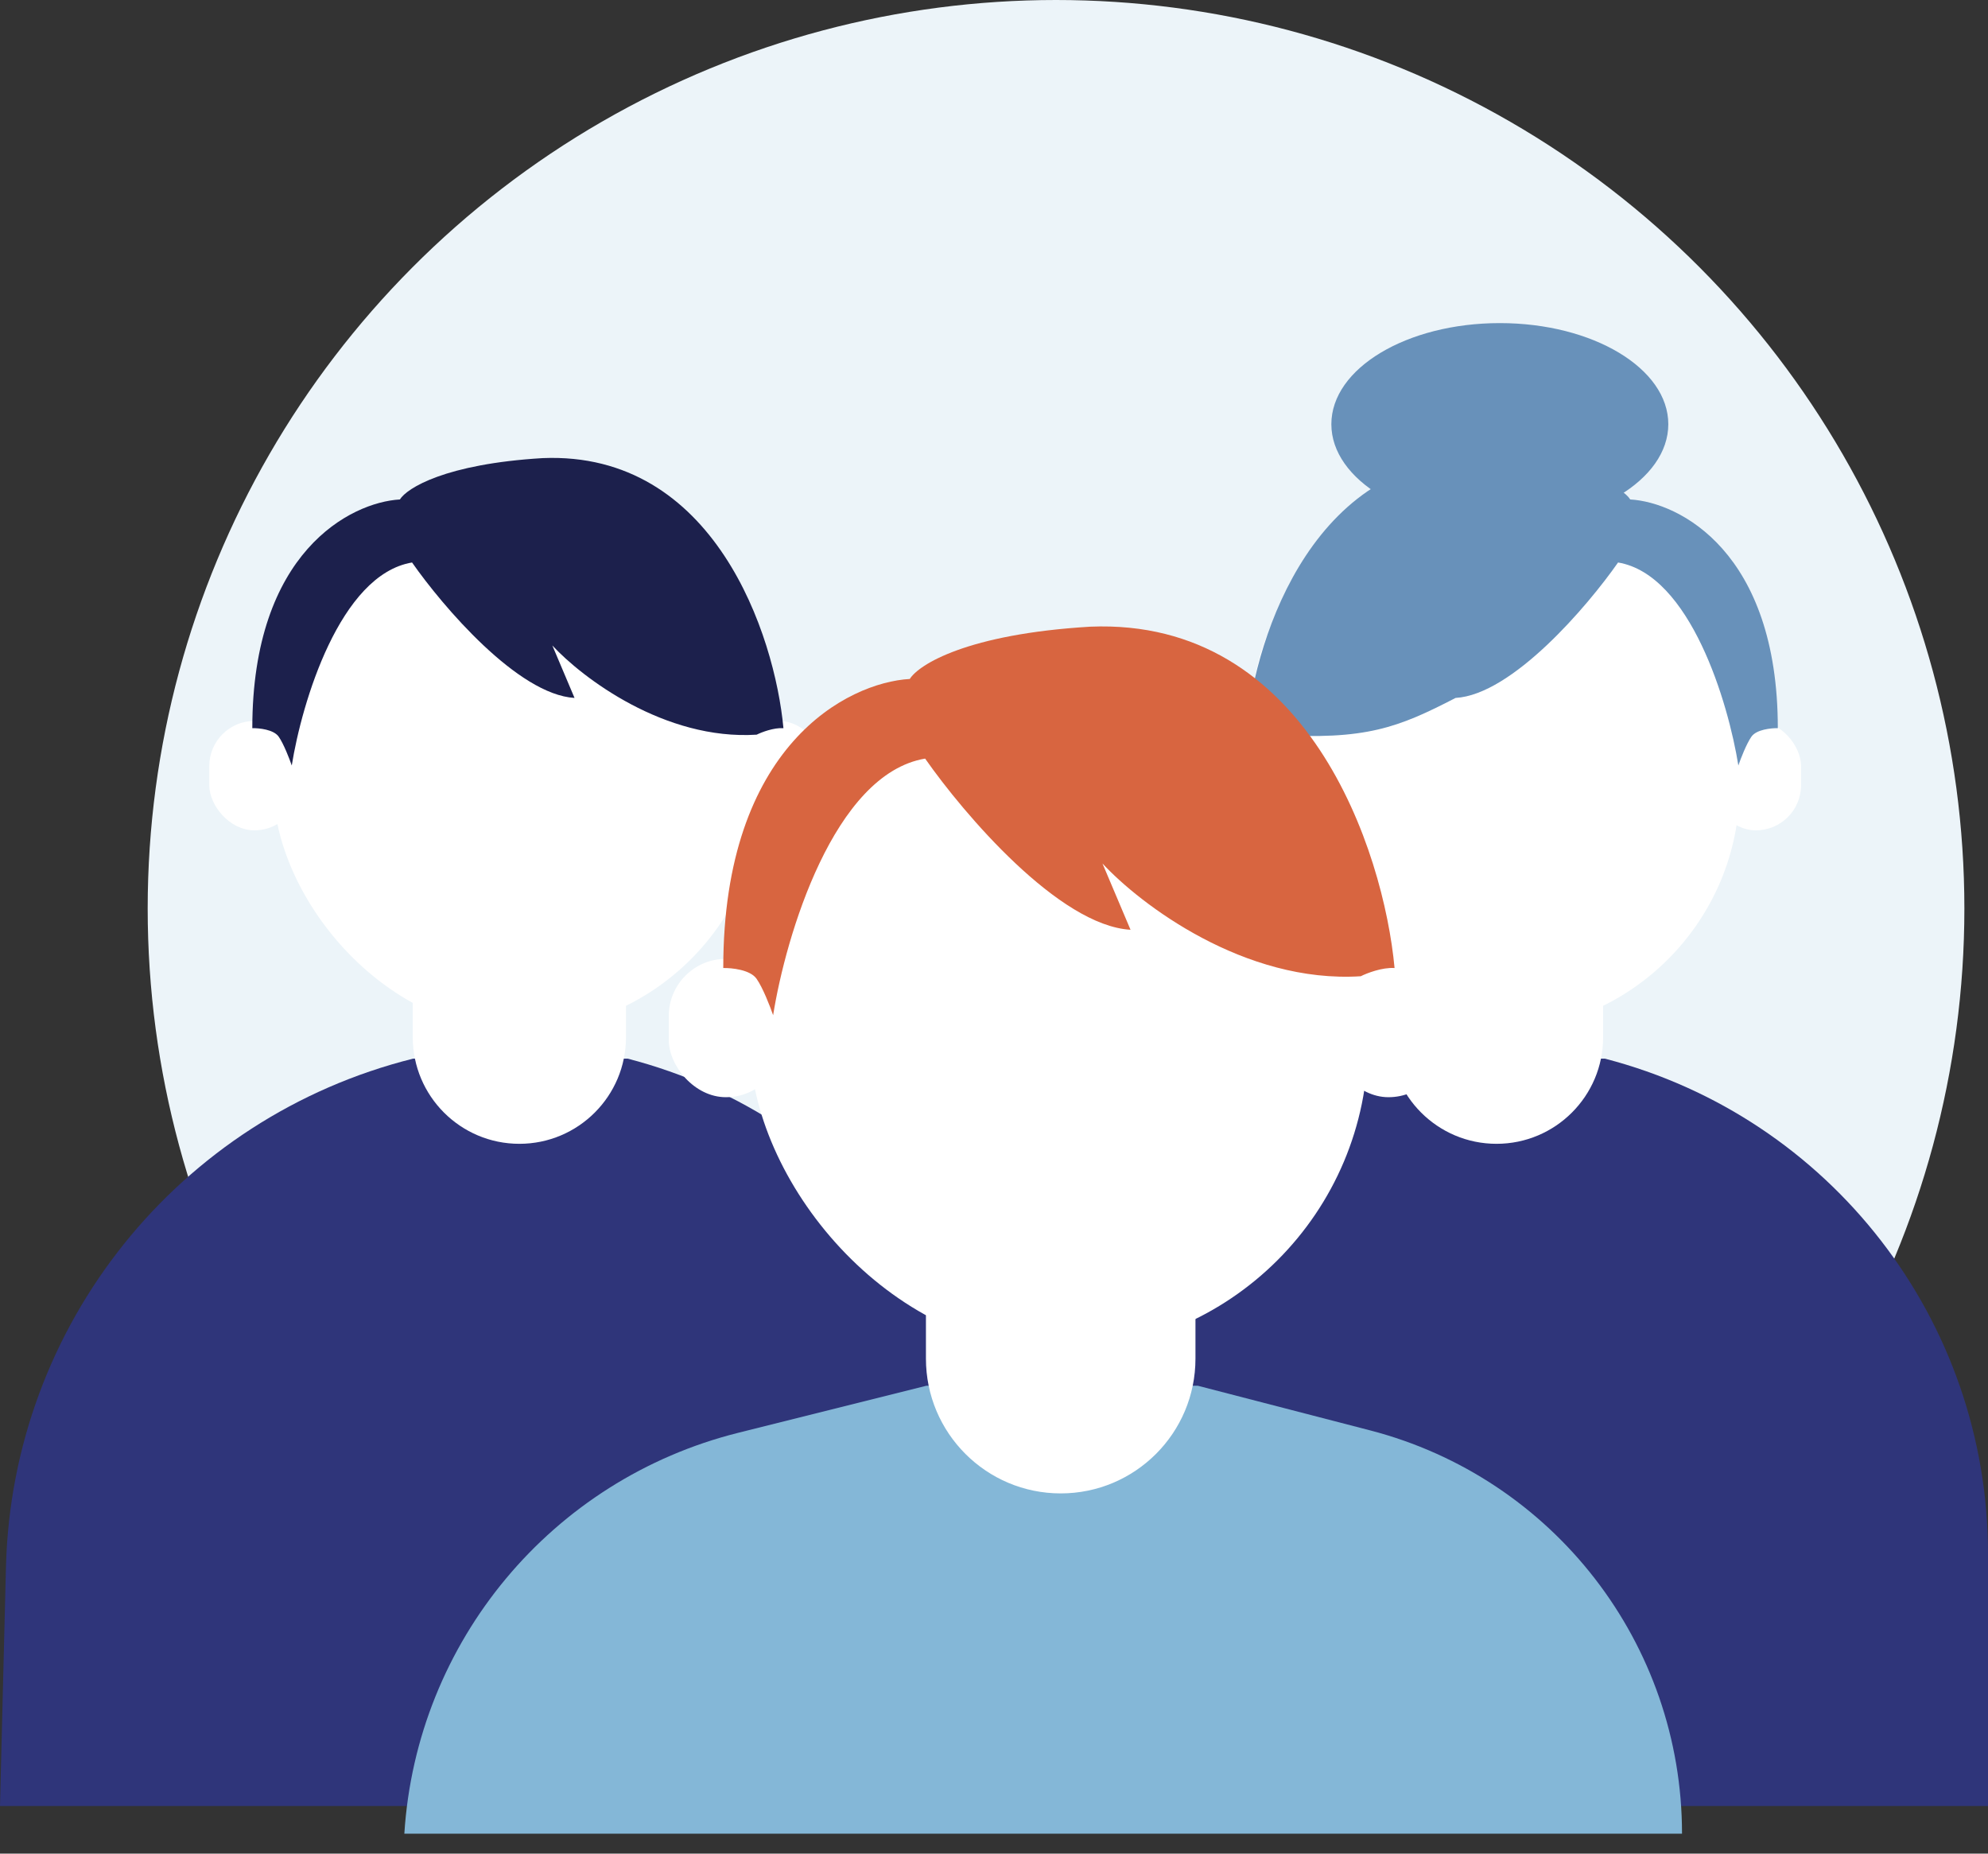 <svg width="59" height="55" viewBox="0 0 59 55" fill="none" xmlns="http://www.w3.org/2000/svg">
<rect x="0" y="0" width="59" height="55" fill="#333333" stroke="none"/>
<circle cx="31.341" cy="26.958" r="26.958" fill="#ECF4F9"/>
<path d="M29 53.587L29.177 46.492C29.357 39.321 34.3 33.151 41.259 31.412H47.629C54.324 33.145 59 39.186 59 46.102V53.587H29Z" fill="#2F357A"/>
<rect x="37.113" y="14.211" width="14.517" height="16.378" rx="7.259" fill="white"/>
<path d="M41.25 29.1H47.578V30.775C47.578 32.523 46.161 33.939 44.414 33.939C42.667 33.939 41.25 32.523 41.25 30.775V29.1Z" fill="white"/>
<rect x="35.211" y="21.391" width="2.682" height="3.247" rx="1.341" fill="white"/>
<rect x="50.77" y="21.391" width="2.682" height="3.247" rx="1.341" fill="white"/>
<path d="M43.199 20.709C44.88 20.61 47.114 17.988 48.021 16.69C50.166 17.05 51.295 20.856 51.591 22.714C51.658 22.517 51.831 22.069 51.98 21.857C52.13 21.645 52.564 21.602 52.762 21.606C52.762 16.38 49.842 14.904 48.382 14.82C48.173 14.483 47.034 13.766 44.147 13.593C39.045 13.381 37.256 18.847 36.999 21.606C37.288 21.587 37.649 21.727 37.794 21.799C40.527 21.972 41.5 21.587 43.199 20.709Z" fill="#6891BA"/>
<ellipse cx="44.512" cy="12.587" rx="5" ry="3" fill="#6891BA"/>
<path d="M0 53.587L0.177 46.492C0.357 39.321 5.3 33.151 12.259 31.412H18.629C25.324 33.145 30 39.186 30 46.102V53.587H0Z" fill="#2F357A"/>
<rect x="8.113" y="14.211" width="14.517" height="16.378" rx="7.259" fill="white"/>
<path d="M12.25 29.1H18.578V30.775C18.578 32.523 17.161 33.939 15.414 33.939C13.667 33.939 12.25 32.523 12.25 30.775V29.1Z" fill="white"/>
<rect x="6.211" y="21.391" width="2.682" height="3.247" rx="1.341" fill="white"/>
<rect x="21.77" y="21.391" width="2.682" height="3.247" rx="1.341" fill="white"/>
<path d="M17.051 20.709C15.37 20.61 13.136 17.988 12.229 16.69C10.084 17.05 8.955 20.856 8.659 22.714C8.591 22.517 8.419 22.069 8.27 21.857C8.12 21.645 7.686 21.602 7.488 21.606C7.488 16.38 10.408 14.904 11.868 14.82C12.077 14.483 13.216 13.766 16.104 13.593C21.205 13.381 22.994 18.847 23.251 21.606C22.962 21.587 22.601 21.727 22.456 21.799C19.723 21.972 17.275 20.106 16.392 19.152L17.051 20.709Z" fill="#1C204C"/>
<path d="M21.912 42.513L27.495 41.117H35.547L40.655 42.44C46.11 43.852 49.919 48.774 49.919 54.409H12C12.362 48.709 16.37 43.898 21.912 42.513Z" fill="#84B7D7"/>
<rect x="22.254" y="19.376" width="18.349" height="20.702" rx="9.175" fill="white"/>
<path d="M27.48 38.195H35.479V40.312C35.479 42.521 33.688 44.312 31.48 44.312C29.271 44.312 27.48 42.521 27.48 40.312V38.195Z" fill="white"/>
<rect x="19.848" y="28.451" width="3.391" height="4.105" rx="1.695" fill="white"/>
<rect x="39.512" y="28.451" width="3.391" height="4.105" rx="1.695" fill="white"/>
<path d="M33.552 27.588C31.427 27.464 28.603 24.15 27.456 22.509C24.745 22.965 23.319 27.775 22.945 30.123C22.859 29.874 22.641 29.308 22.452 29.04C22.263 28.773 21.715 28.718 21.465 28.723C21.465 22.117 25.156 20.252 27.001 20.146C27.265 19.72 28.704 18.813 32.354 18.595C38.803 18.327 41.064 25.235 41.388 28.723C41.023 28.699 40.567 28.875 40.385 28.967C36.929 29.186 33.835 26.827 32.719 25.621L33.552 27.588Z" fill="#D86540"/>
</svg>
